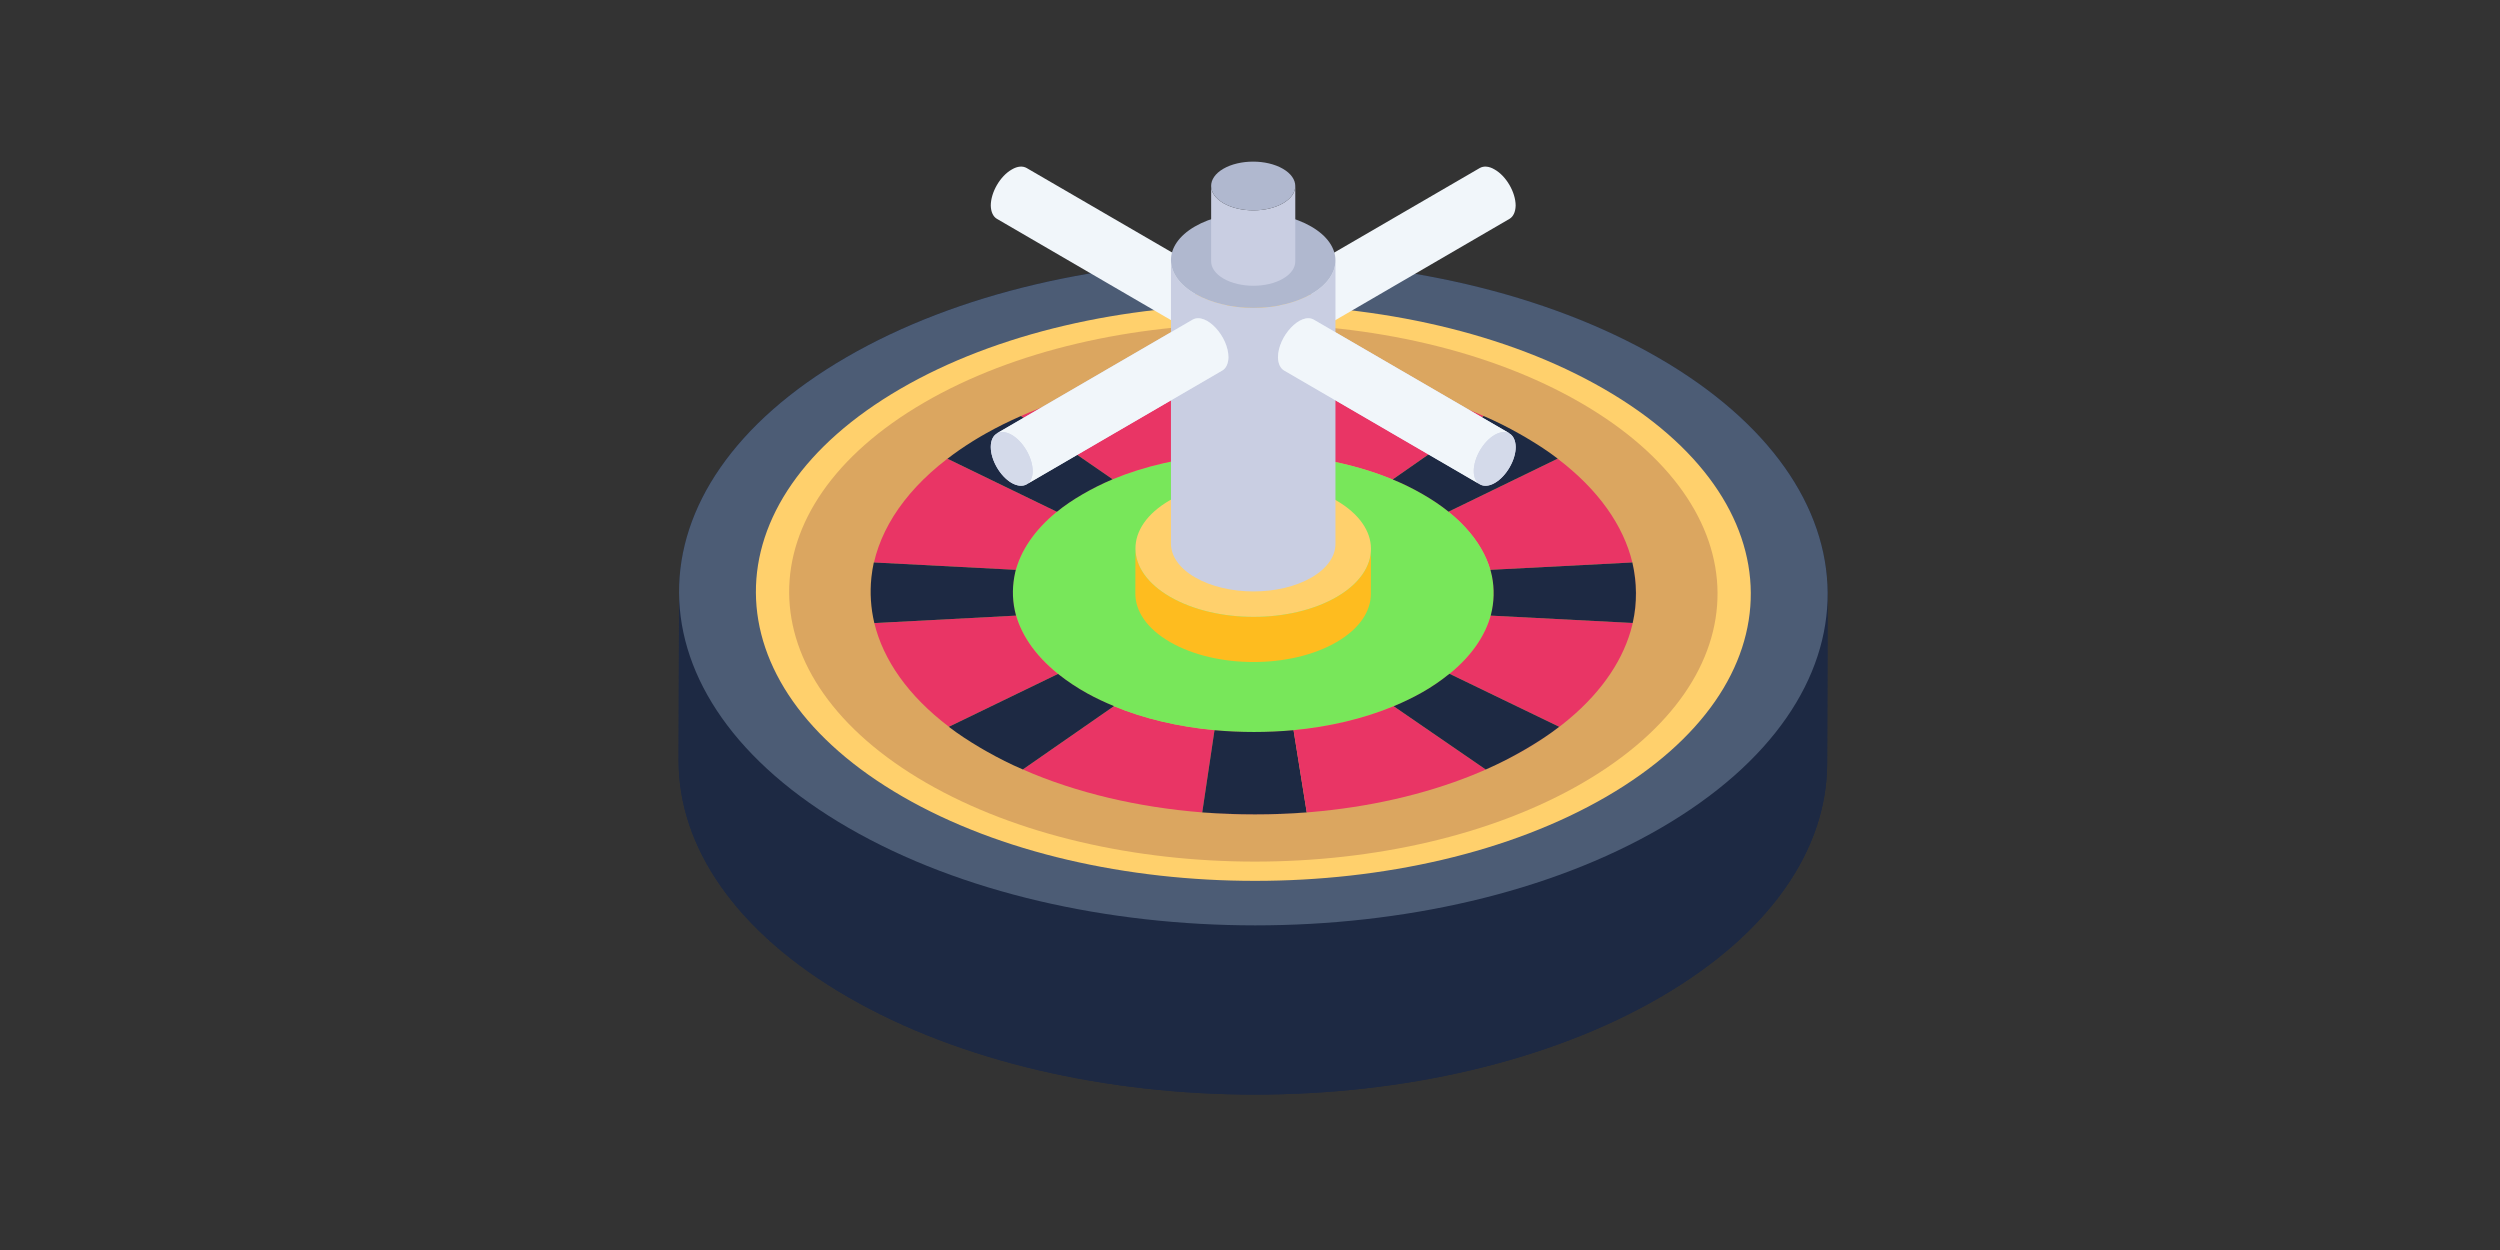 <svg width="400" height="200" viewBox="0 0 400 200" fill="none" xmlns="http://www.w3.org/2000/svg">
<rect x="0" y="0" width="400" height="200" fill="#333333" stroke="none"/>
<g id="/games/roulette/live" clip-path="url(#clip0_4_1183)">
<g id="casino-roulette 1">
<g id="_x38_7">
<path id="Vector" d="M139.416 92.469C139.174 94.848 139.323 97.238 139.875 99.619C139.31 97.25 139.157 94.852 139.416 92.469Z" fill="#E93565"/>
<g id="Group">
<path id="Vector_2" d="M292.427 95.11L292.35 122.189C292.312 135.71 283.426 149.23 265.654 159.533C229.88 180.331 171.699 180.331 135.696 159.533C117.579 149.077 108.54 135.365 108.578 121.653L108.655 94.65C108.655 81.091 117.541 67.532 135.351 57.191C171.125 36.393 229.306 36.431 265.309 57.229C283.426 67.686 292.465 81.398 292.427 95.11Z" fill="#1D2943"/>
<path id="Vector_3" d="M292.422 95.12L292.345 122.198C292.307 135.723 283.425 149.229 265.666 159.549C229.872 180.35 171.684 180.32 135.709 159.55C117.589 149.088 108.534 135.358 108.573 121.648L108.65 94.569C108.611 108.28 117.666 122.01 135.785 132.471C171.761 153.242 229.948 153.272 265.743 132.471C283.502 122.15 292.383 108.645 292.422 95.12Z" fill="#1D2943"/>
<path id="Vector_4" d="M265.293 57.21C301.268 77.981 301.511 111.685 265.743 132.471C229.948 153.272 171.761 153.242 135.786 132.472C99.784 111.686 99.568 77.997 135.362 57.196C171.13 36.41 229.291 36.425 265.293 57.21Z" fill="#4C5C75"/>
<path id="Vector_5" d="M256.648 62.234C225.477 44.237 174.994 44.237 144.052 62.218C113.111 80.2 113.248 109.457 144.42 127.454C175.564 145.435 226.101 145.435 257.043 127.454C287.985 109.472 287.793 80.215 256.648 62.234ZM244.023 119.936C230.02 128.074 210.809 131.426 192.36 129.985C182.163 129.176 172.245 126.886 163.643 123.122C161.661 122.264 159.769 121.302 157.965 120.284C157.761 120.169 157.557 120.053 157.356 119.937C157.154 119.82 156.953 119.703 156.755 119.585C154.987 118.54 153.297 117.435 151.827 116.28C145.299 111.321 141.321 105.591 139.875 99.619C139.31 97.25 139.157 94.852 139.442 92.236C139.527 91.488 139.648 90.74 139.835 89.996C141.449 82.978 146.682 76.192 155.721 70.547C155.871 70.455 156.021 70.363 156.408 70.129C156.596 70.016 156.788 69.902 157.073 69.736C157.31 69.598 157.547 69.463 157.824 69.308C167.476 63.886 179.499 60.683 191.964 59.686C193.03 59.606 194.097 59.542 195.167 59.494C209.898 58.781 225.015 61.136 237.398 66.55C239.386 67.412 241.307 68.391 243.122 69.415C243.32 69.526 243.517 69.638 243.713 69.751C243.909 69.865 244.103 69.978 244.295 70.093C246.065 71.138 247.739 72.234 249.217 73.39C255.758 78.353 259.745 84.092 261.178 90.003C263.75 100.63 258.037 111.792 244.023 119.936Z" fill="#FFD06C"/>
<path id="Vector_6" d="M252.877 64.424C281.956 81.212 282.152 108.455 253.241 125.256C224.309 142.069 177.278 142.045 148.199 125.256C119.1 108.456 118.925 81.225 147.857 64.412C176.767 47.611 223.778 47.623 252.877 64.424Z" fill="#DBA660"/>
<g id="Group_2">
<path id="Vector_7" d="M157.057 69.745L157.073 69.736C157.31 69.598 157.547 69.463 157.786 69.329C157.542 69.466 157.299 69.605 157.057 69.745Z" fill="#E93565"/>
<path id="Vector_8" d="M203.245 72.616C204.408 72.662 205.567 72.736 206.721 72.841L208.709 59.703C218.892 60.512 228.799 62.796 237.382 66.561L222.827 76.711C224.509 77.396 226.108 78.193 227.653 79.085C220.851 75.157 212.134 73.001 203.245 72.616Z" fill="#E93565"/>
<path id="Vector_9" d="M208.524 59.689C204.073 59.354 199.607 59.291 195.167 59.493C199.613 59.279 204.094 59.345 208.524 59.689Z" fill="#E93565"/>
<path id="Vector_10" d="M238.472 91.173C238.562 91.499 238.64 91.826 238.707 92.154C237.681 87.375 233.996 82.747 227.653 79.085C229.17 79.96 230.577 80.9 231.765 81.872L249.217 73.39C255.758 78.353 259.745 84.092 261.177 89.994L238.472 91.173Z" fill="#E93565"/>
<path id="Vector_11" d="M178.225 112.988C183.111 115.009 188.63 116.291 194.32 116.834L192.36 129.985C182.163 129.176 172.245 126.886 163.655 123.113L178.225 112.988Z" fill="#E93565"/>
</g>
<path id="Vector_12" d="M238.569 98.337C237.655 101.7 235.455 104.939 231.925 107.804C229.178 110.023 225.879 111.863 222.956 112.994C218.14 115.029 212.617 116.275 206.97 116.814C202.776 117.23 198.499 117.23 194.305 116.814C188.617 116.275 183.094 115.029 178.236 112.994C176.783 112.372 175.33 111.707 174.001 110.96C173.615 110.728 171.412 109.607 169.309 107.804C165.489 104.773 163.163 101.285 162.375 97.672C161.918 95.638 161.959 93.603 162.416 91.569C163.288 88.122 165.489 84.8 169.101 81.894C170.305 80.897 171.717 79.942 173.212 79.07C174.748 78.198 176.326 77.409 178.028 76.703C183.177 74.544 189.074 73.215 195.136 72.759C197.343 72.614 202.73 72.466 203.233 72.634C212.119 73.008 220.839 75.167 227.648 79.07C234.002 82.766 237.697 87.375 238.693 92.15C239.109 94.226 239.067 96.302 238.569 98.337Z" fill="#78E75A"/>
<path id="Vector_13" d="M206.968 116.831L209.077 129.986C203.594 130.413 198 130.4 192.483 129.995C192.442 129.992 192.401 129.989 192.359 129.986L194.32 116.834C198.501 117.213 202.791 117.213 206.968 116.831Z" fill="#1D2943"/>
<path id="Vector_14" d="M178.021 76.685L163.352 66.566C161.965 67.17 160.613 67.819 159.3 68.508C168.689 63.571 180.127 60.633 191.966 59.698L194.073 72.841C194.429 72.81 194.786 72.783 195.144 72.757C189.081 73.231 183.187 74.541 178.021 76.685Z" fill="#E93565"/>
<path id="Vector_15" d="M194.073 72.841C194.429 72.81 194.786 72.783 195.143 72.757C197.819 72.562 200.531 72.508 203.245 72.616C204.408 72.662 205.567 72.736 206.721 72.841L208.709 59.702C208.664 59.699 208.62 59.696 208.576 59.692C204.108 59.354 199.624 59.29 195.167 59.493C194.097 59.542 193.03 59.606 191.966 59.698L194.073 72.841Z" fill="#1D2943"/>
<g id="Group_3">
<path id="Vector_16" d="M162.528 91.173L139.835 89.996C141.378 83.285 146.233 76.787 154.395 71.397C153.412 72.047 152.475 72.716 151.594 73.399L169.092 81.883C165.503 84.813 163.283 88.139 162.435 91.562C162.464 91.432 162.495 91.303 162.528 91.173Z" fill="#E93565"/>
<path id="Vector_17" d="M261.178 90.003C263.75 100.63 258.037 111.792 244.023 119.936C230.02 128.074 210.809 131.426 192.483 129.995C198 130.4 203.594 130.413 209.077 129.986L206.968 116.831C212.637 116.288 218.129 115.01 222.985 112.998L237.716 123.122C239.911 122.166 241.994 121.083 243.968 119.936C245.968 118.774 247.831 117.563 249.474 116.289L231.93 107.809C235.455 104.942 237.661 101.694 238.551 98.346C238.538 98.397 238.526 98.448 238.513 98.499L261.231 99.677C261.955 96.479 261.909 93.217 261.178 90.003Z" fill="#E93565"/>
<path id="Vector_18" d="M162.569 98.499C162.493 98.226 162.427 97.952 162.369 97.678C163.176 101.267 165.482 104.764 169.284 107.826L151.827 116.28C145.299 111.321 141.321 105.59 139.893 99.694L162.569 98.499Z" fill="#E93565"/>
</g>
<g id="Group_4">
<path id="Vector_19" d="M243.713 69.751C243.908 69.864 244.102 69.978 244.296 70.093C246.066 71.138 247.739 72.234 249.232 73.382L231.765 81.871C230.577 80.9 229.17 79.96 227.653 79.084C226.108 78.192 224.509 77.396 222.827 76.711L237.383 66.561C239.386 67.412 241.307 68.39 243.122 69.415C243.32 69.527 243.517 69.638 243.713 69.751Z" fill="#1D2943"/>
<path id="Vector_20" d="M178.241 112.976L163.655 123.113C161.661 122.263 159.769 121.301 157.965 120.283C157.761 120.168 157.557 120.053 157.356 119.936C157.154 119.82 156.955 119.703 156.755 119.585C154.987 118.54 153.297 117.434 151.808 116.289L169.284 107.826C170.808 109.03 172.327 110.043 174.002 110.965C175.347 111.705 176.784 112.383 178.241 112.976Z" fill="#1D2943"/>
<path id="Vector_21" d="M261.177 89.994C261.91 93.217 261.955 96.479 261.231 99.677L238.513 98.499C238.526 98.448 238.538 98.397 238.551 98.346C239.073 96.3 239.126 94.21 238.707 92.154C238.64 91.826 238.562 91.499 238.472 91.172L261.177 89.994Z" fill="#1D2943"/>
<path id="Vector_22" d="M162.528 91.173C162.495 91.303 162.465 91.432 162.435 91.562C161.973 93.597 161.935 95.651 162.369 97.678C162.427 97.952 162.493 98.226 162.569 98.499L139.894 99.694C139.886 99.669 139.881 99.644 139.875 99.619C139.324 97.238 139.174 94.848 139.416 92.469C139.421 92.421 139.427 92.373 139.432 92.324C139.435 92.295 139.439 92.265 139.442 92.236C139.527 91.488 139.648 90.74 139.809 89.994L162.528 91.173Z" fill="#1D2943"/>
<path id="Vector_23" d="M163.352 66.566L178.021 76.685C176.309 77.412 174.746 78.193 173.211 79.085C171.704 79.96 170.307 80.9 169.102 81.888L151.594 73.399C152.81 72.456 154.131 71.54 155.535 70.662C155.597 70.624 155.659 70.585 155.721 70.547C155.871 70.455 156.021 70.362 156.172 70.271C156.251 70.223 156.329 70.176 156.408 70.129C156.597 70.015 156.788 69.902 156.98 69.79C157.002 69.778 157.023 69.764 157.046 69.751C157.299 69.605 157.542 69.466 157.786 69.328C159.592 68.316 161.44 67.399 163.352 66.566Z" fill="#1D2943"/>
<path id="Vector_24" d="M249.474 116.289C247.831 117.563 245.968 118.773 243.968 119.936C241.994 121.083 239.911 122.166 237.716 123.122L222.985 112.998C226.244 111.63 229.14 110.058 231.911 107.8L249.474 116.289Z" fill="#1D2943"/>
</g>
<g id="Group_5">
<g id="Group_6">
<g id="Group_7">
<path id="Vector_25" d="M219.357 87.835L219.337 95.06C219.329 97.84 217.497 100.615 213.848 102.736C206.539 106.983 194.609 107 187.195 102.719C183.493 100.582 181.644 97.766 181.652 94.954L181.672 87.729C181.664 90.54 183.513 93.356 187.216 95.494C194.629 99.774 206.56 99.758 213.869 95.51C217.518 93.39 219.349 90.615 219.357 87.835Z" fill="#FEBC1F"/>
</g>
<g id="Group_8">
<path id="Vector_26" d="M213.782 80.055C221.196 84.335 221.206 91.246 213.869 95.51C206.56 99.758 194.629 99.774 187.216 95.494C179.859 91.246 179.82 84.319 187.129 80.072C194.466 75.808 206.425 75.808 213.782 80.055Z" fill="#FFD06C"/>
</g>
</g>
<g id="Group_9">
<g id="Group_10">
<g id="Group_11">
<g id="Group_12">
<path id="Vector_27" d="M205.445 45.078C206.077 44.736 206.892 44.789 207.839 45.315C209.681 46.394 211.181 48.998 211.181 51.103C211.181 52.155 210.812 52.866 210.207 53.234L241.531 35.01C242.109 34.667 242.478 33.931 242.504 32.905C242.504 30.774 241.004 28.169 239.137 27.117C238.216 26.565 237.374 26.538 236.769 26.88L205.445 45.078Z" fill="#F1F6FA"/>
</g>
<g id="Group_13">
<path id="Vector_28" d="M207.829 45.316C205.981 44.249 204.481 45.123 204.475 47.246C204.469 49.331 205.959 51.931 207.807 52.998C209.655 54.064 211.171 53.2 211.177 51.116C211.183 48.992 209.676 46.383 207.829 45.316Z" fill="#FFDE9B"/>
</g>
</g>
</g>
<g id="Group_14">
<g id="Group_15">
<g id="Group_16">
<path id="Vector_29" d="M195.583 45.078C194.952 44.736 194.136 44.789 193.189 45.315C191.347 46.394 189.848 48.998 189.848 51.103C189.848 52.155 190.216 52.866 190.821 53.234L159.498 35.01C158.919 34.667 158.551 33.931 158.524 32.905C158.524 30.774 160.024 28.169 161.892 27.117C162.813 26.565 163.655 26.538 164.26 26.88L195.583 45.078Z" fill="#F1F6FA"/>
</g>
<g id="Group_17">
<path id="Vector_30" d="M193.2 45.316C195.047 44.249 196.547 45.123 196.553 47.246C196.559 49.331 195.069 51.931 193.221 52.998C191.374 54.064 189.857 53.2 189.851 51.116C189.845 48.992 191.352 46.383 193.2 45.316Z" fill="#FFDE9B"/>
</g>
</g>
</g>
</g>
<g id="Group_18">
<g id="Group_19">
<g id="Group_20">
<path id="Vector_31" d="M213.674 41.67V87.04C213.669 88.982 212.389 90.92 209.841 92.401C204.736 95.368 196.404 95.379 191.226 92.39C188.64 90.897 187.349 88.93 187.354 86.967L187.354 41.596C187.349 43.56 188.64 45.527 191.226 47.02C196.404 50.009 204.736 49.998 209.841 47.031C212.389 45.55 213.669 43.612 213.674 41.67Z" fill="#C9CEE2"/>
</g>
<g id="Group_21">
<path id="Vector_32" d="M209.78 36.237C214.958 39.227 214.966 44.053 209.841 47.031C204.736 49.998 196.404 50.009 191.226 47.02C186.088 44.053 186.06 39.215 191.165 36.249C196.29 33.271 204.642 33.271 209.78 36.237Z" fill="#B0B8CF"/>
</g>
</g>
</g>
<g id="Group_22">
<g id="Group_23">
<g id="Group_24">
<path id="Vector_33" d="M207.245 29.777V41.842C207.242 42.835 206.588 43.827 205.285 44.584C202.674 46.101 198.412 46.107 195.763 44.578C194.441 43.815 193.78 42.809 193.783 41.804V29.739C193.78 30.744 194.441 31.75 195.763 32.513C198.412 34.042 202.674 34.036 205.285 32.519C206.588 31.762 207.242 30.77 207.245 29.777Z" fill="#C9CEE2"/>
</g>
<g id="Group_25">
<path id="Vector_34" d="M205.253 26.998C207.902 28.527 207.906 30.996 205.285 32.519C202.674 34.036 198.412 34.042 195.763 32.513C193.135 30.996 193.122 28.521 195.732 27.004C198.354 25.481 202.625 25.481 205.253 26.998Z" fill="#B0B8CF"/>
</g>
</g>
</g>
<g id="Group_26">
<g id="Group_27">
<g id="Group_28">
<g id="Group_29">
<path id="Vector_35" d="M242.52 71.516C242.52 73.584 241.026 76.189 239.187 77.261C238.153 77.874 237.234 77.836 236.621 77.376L205.443 59.259C204.869 58.953 204.486 58.187 204.486 57.191C204.486 53.753 208.138 49.906 210.193 51.139L241.524 69.333C241.486 69.294 241.447 69.294 241.371 69.294C242.06 69.639 242.481 70.405 242.52 71.516Z" fill="#D4DAEA"/>
<path id="Vector_36" d="M196.557 57.191C196.519 58.187 196.174 58.953 195.562 59.259L164.422 77.376L164.269 77.491C163.656 77.836 162.813 77.797 161.856 77.261C160.017 76.189 158.524 73.584 158.524 71.516C158.524 70.405 158.945 69.639 159.634 69.294C159.596 69.294 159.519 69.294 159.481 69.332L190.812 51.139C193.017 49.9 196.557 53.838 196.557 57.191Z" fill="#D4DAEA"/>
</g>
</g>
</g>
</g>
<g id="Group_30">
<g id="Group_31">
<g id="Group_32">
<g id="Group_33">
<path id="Vector_37" d="M159.495 69.346C160.126 69.004 160.942 69.057 161.889 69.583C163.73 70.662 165.23 73.266 165.23 75.371C165.23 76.423 164.861 77.134 164.256 77.502L195.58 59.278C196.159 58.935 196.527 58.199 196.553 57.173C196.553 53.829 192.975 49.929 190.818 51.148L159.495 69.346Z" fill="#F1F6FA"/>
</g>
<g id="Group_34">
<path id="Vector_38" d="M161.878 69.584C160.03 68.517 158.53 69.391 158.524 71.514C158.519 73.599 160.008 76.199 161.856 77.266C163.704 78.332 165.22 77.468 165.226 75.384C165.232 73.261 163.726 70.651 161.878 69.584Z" fill="#D4DAEA"/>
</g>
</g>
</g>
<g id="Group_35">
<g id="Group_36">
<g id="Group_37">
<path id="Vector_39" d="M241.534 69.346C240.902 69.004 240.087 69.057 239.14 69.583C237.298 70.662 235.799 73.266 235.799 75.371C235.799 76.423 236.167 77.134 236.772 77.502L205.449 59.278C204.87 58.935 204.502 58.199 204.475 57.173C204.475 53.829 208.054 49.929 210.21 51.148L241.534 69.346Z" fill="#F1F6FA"/>
</g>
<g id="Group_38">
<path id="Vector_40" d="M239.15 69.584C240.998 68.517 242.498 69.391 242.504 71.514C242.51 73.599 241.02 76.199 239.172 77.266C237.325 78.332 235.808 77.468 235.802 75.384C235.796 73.261 237.303 70.651 239.15 69.584Z" fill="#D4DAEA"/>
</g>
</g>
</g>
</g>
</g>
</g>
</g>
</g>
</g>
<defs>
<clipPath id="clip0_4_1183">
<rect width="400" height="200" fill="white"/>
</clipPath>
</defs>
</svg>
